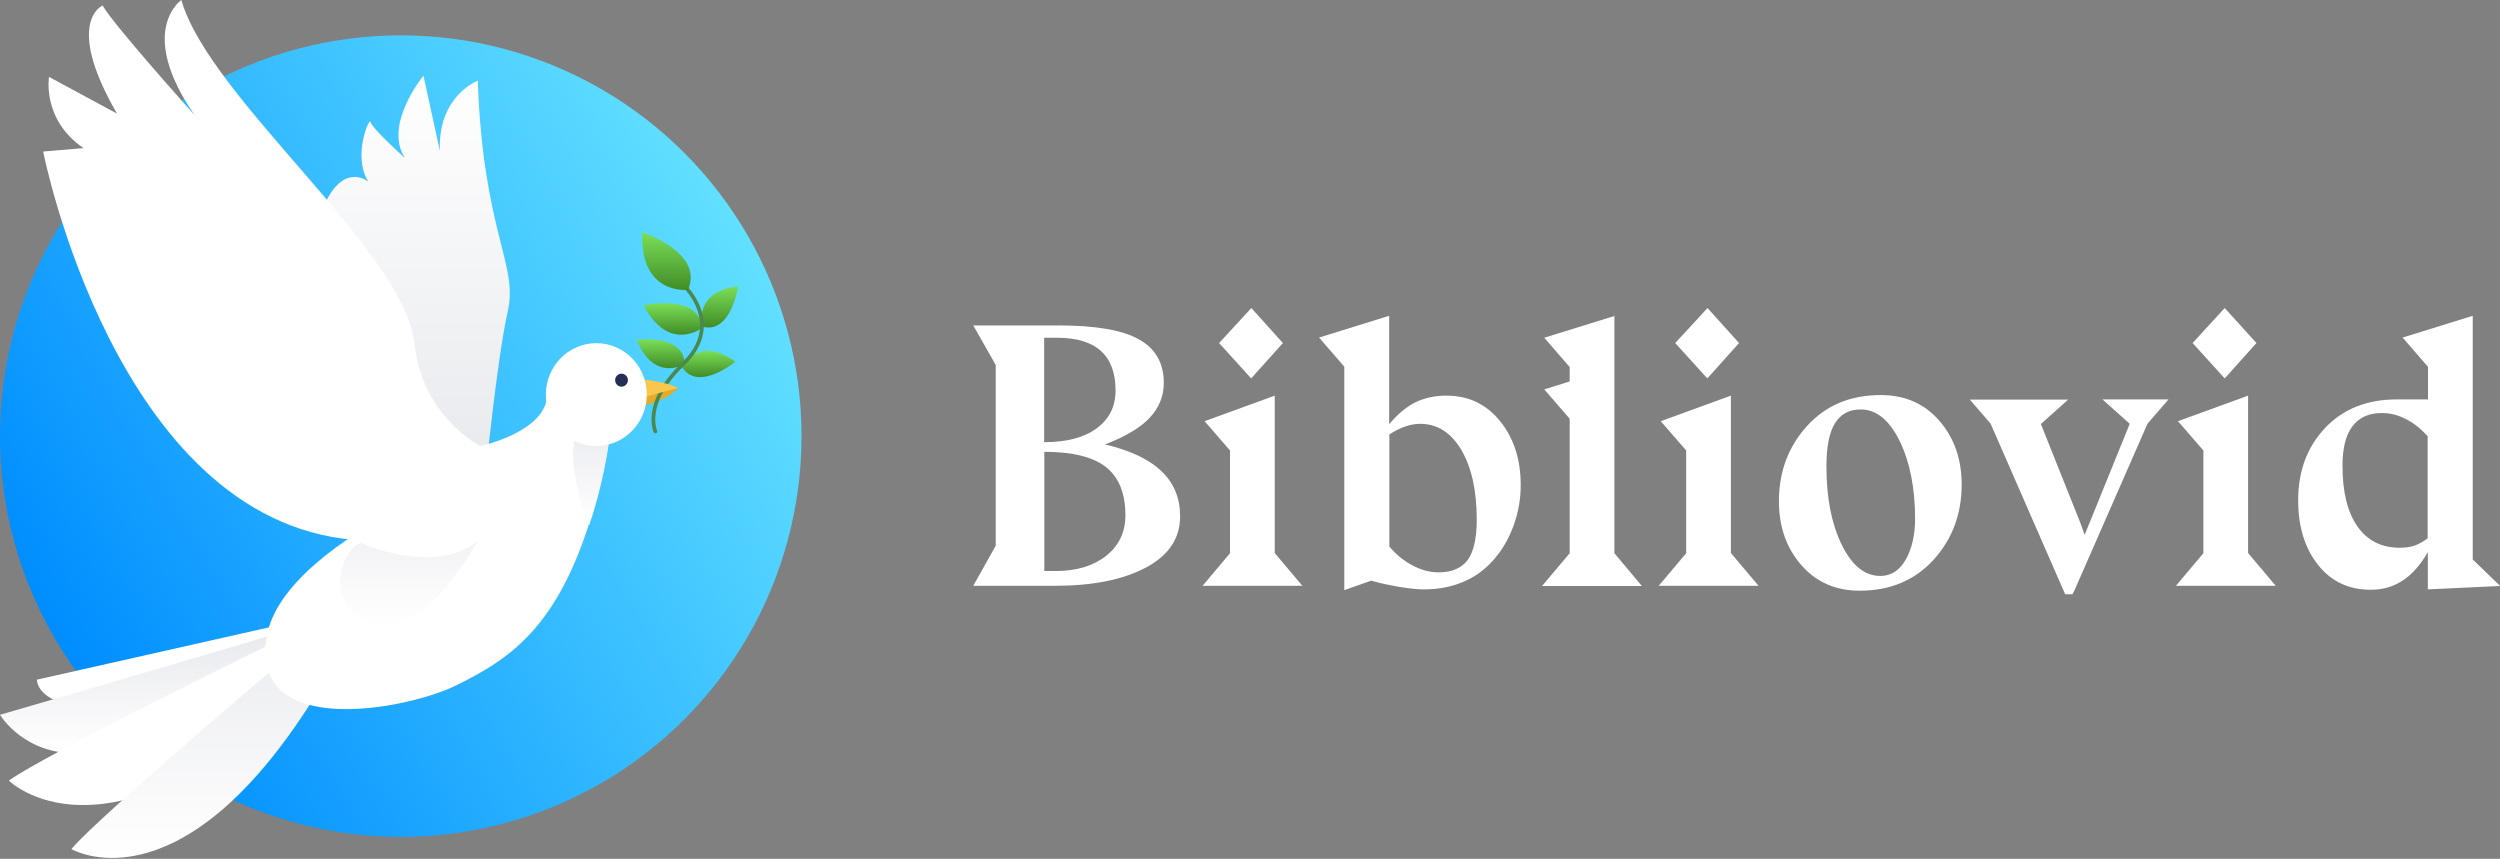<svg width="131" height="45" viewBox="0 0 131 45" fill="none" xmlns="http://www.w3.org/2000/svg">
<rect x="0" y="0" width="131" height="45" fill="#808080" stroke="none"/>
<g clip-path="url(#clip0)">
<g clip-path="url(#clip1)">
<path d="M52.176 28.593V19.125L51 17.053H55.471C57.396 17.053 58.796 17.291 59.671 17.777C60.546 18.262 60.983 19.026 60.983 20.057C60.983 20.751 60.74 21.356 60.254 21.881C59.768 22.407 58.981 22.872 57.902 23.289C59.214 23.596 60.205 24.062 60.857 24.687C61.518 25.311 61.838 26.105 61.838 27.056C61.838 28.216 61.236 29.108 60.04 29.743C58.844 30.378 57.26 30.695 55.297 30.695H51L52.176 28.593ZM58.456 20.463C58.456 19.551 58.203 18.857 57.688 18.391C57.172 17.925 56.405 17.697 55.374 17.697H54.713V23.17C55.889 23.17 56.803 22.932 57.464 22.446C58.125 21.96 58.456 21.296 58.456 20.463ZM58.971 26.997C58.971 25.857 58.631 25.014 57.96 24.479C57.279 23.943 56.2 23.676 54.723 23.676V29.922H55.326C56.405 29.922 57.289 29.654 57.96 29.128C58.631 28.593 58.971 27.889 58.971 26.997Z" fill="white"/>
<path d="M64.453 28.989V23.606L63.121 22.07L66.796 20.731V28.98L68.244 30.695H63.015L64.453 28.989ZM67.224 17.975L65.561 19.829L63.88 17.975L65.571 16.141L67.224 17.975Z" fill="white"/>
<path d="M70.451 19.224L69.119 17.688L72.793 16.547V22.228C73.241 21.693 73.698 21.316 74.174 21.078C74.65 20.85 75.185 20.731 75.787 20.731C76.944 20.731 77.887 21.177 78.606 22.07C79.326 22.962 79.685 24.072 79.685 25.421C79.685 26.124 79.569 26.818 79.326 27.502C79.083 28.186 78.742 28.781 78.305 29.287C77.848 29.822 77.314 30.219 76.682 30.487C76.05 30.754 75.369 30.883 74.611 30.883C74.3 30.883 73.872 30.843 73.338 30.754C72.803 30.665 72.307 30.556 71.851 30.427L70.441 30.923V19.224H70.451ZM77.382 27.235C77.382 25.708 77.109 24.488 76.575 23.576C76.03 22.664 75.311 22.208 74.417 22.208C74.154 22.208 73.892 22.258 73.639 22.347C73.377 22.436 73.095 22.575 72.803 22.764V28.642C73.163 29.069 73.571 29.396 74.028 29.634C74.475 29.872 74.932 29.991 75.389 29.991C76.079 29.991 76.585 29.773 76.915 29.337C77.216 28.91 77.382 28.206 77.382 27.235Z" fill="white"/>
<path d="M86.033 30.705H80.803L82.251 28.989V21.941L80.92 20.404L82.251 19.988V19.234L80.92 17.697L84.594 16.557V28.989L86.033 30.705Z" fill="white"/>
<path d="M88.356 28.989V23.606L87.024 22.07L90.699 20.731V28.98L92.147 30.695H86.917L88.356 28.989ZM91.126 17.975L89.464 19.829L87.782 17.975L89.474 16.141L91.126 17.975Z" fill="white"/>
<path d="M93.216 26.263C93.216 24.707 93.712 23.398 94.694 22.317C95.676 21.237 96.959 20.701 98.553 20.701C99.817 20.701 100.837 21.148 101.615 22.04C102.392 22.932 102.791 24.043 102.791 25.391C102.791 26.947 102.295 28.256 101.314 29.337C100.332 30.407 99.049 30.953 97.454 30.953C96.191 30.953 95.17 30.506 94.392 29.614C93.605 28.712 93.216 27.602 93.216 26.263ZM98.533 30.179C99.097 30.179 99.535 29.892 99.865 29.317C100.186 28.742 100.351 28.028 100.351 27.195C100.351 25.579 100.079 24.211 99.544 23.11C99 22.01 98.32 21.455 97.503 21.455C96.9 21.455 96.453 21.693 96.152 22.179C95.851 22.664 95.705 23.418 95.705 24.439C95.705 26.075 95.967 27.433 96.502 28.534C97.037 29.634 97.707 30.179 98.533 30.179Z" fill="white"/>
<path d="M109.236 28.028L111.598 22.208L110.169 20.929H113.629L112.531 22.198L108.682 30.982L108.604 31.141H108.215L104.307 22.198L103.219 20.939H108.371L106.942 22.218L108.993 27.354L109.236 28.028Z" fill="white"/>
<path d="M115.457 28.989V23.606L114.125 22.07L117.8 20.731V28.98L119.248 30.695H114.018L115.457 28.989ZM118.237 17.975L116.575 19.829L114.893 17.975L116.575 16.141L118.237 17.975Z" fill="white"/>
<path d="M129.561 29.307L131.01 30.705L127.219 30.883V28.93C126.84 29.594 126.402 30.09 125.906 30.417C125.411 30.744 124.857 30.903 124.225 30.903C123.068 30.903 122.145 30.467 121.454 29.584C120.764 28.712 120.424 27.582 120.424 26.214C120.424 24.687 120.891 23.428 121.834 22.426C122.767 21.435 124.021 20.929 125.586 20.929H127.228V19.224L125.897 17.688L129.571 16.547V29.307H129.561ZM122.747 24.409C122.747 25.787 123.01 26.848 123.535 27.592C124.06 28.335 124.798 28.702 125.751 28.702C126.052 28.702 126.315 28.662 126.538 28.583C126.762 28.504 126.995 28.375 127.209 28.206V22.853C126.84 22.456 126.461 22.149 126.052 21.951C125.644 21.742 125.236 21.643 124.798 21.643C124.118 21.643 123.603 21.881 123.253 22.357C122.903 22.833 122.747 23.517 122.747 24.409Z" fill="white"/>
</g>
<circle cx="21" cy="22.852" r="21" fill="url(#paint0_linear)"/>
<g clip-path="url(#clip2)">
<path d="M25.428 25.056C25.428 25.056 26.03 18.873 26.618 16.247C27.149 13.87 25.318 12.097 25.035 4.229C25.035 4.229 22.922 5.023 23.051 7.917L22.19 3.966C22.19 3.966 20.067 6.533 21.224 8.287C21.224 8.287 19.45 6.689 19.416 6.387C19.387 6.085 18.445 8.136 19.297 9.519C19.297 9.519 18.154 8.565 17.159 10.406C16.164 12.243 18.665 24.081 25.428 25.056Z" fill="url(#paint1_linear)"/>
<path d="M14.696 32.739L1.937 35.613C1.937 35.613 1.87 36.782 4.328 37.055C6.786 37.328 14.505 33.586 14.505 33.586L14.696 32.739Z" fill="white"/>
<path d="M14.844 33.085C14.61 33.216 0 37.455 0 37.455C0 37.455 1.272 39.618 4.256 39.467C7.24 39.316 15.81 34.556 15.81 34.556L14.844 33.085Z" fill="url(#paint2_linear)"/>
<path d="M14.505 33.587C14.505 33.587 2.315 39.554 0.464 40.904C0.464 40.904 5.385 45.795 15.413 36.466C25.442 27.136 14.505 33.587 14.505 33.587Z" fill="white"/>
<path d="M14.653 34.77C14.653 34.77 5.093 42.867 3.74 44.49C3.74 44.49 9.201 47.729 16.097 37.128C22.993 26.527 14.653 34.77 14.653 34.77Z" fill="url(#paint3_linear)"/>
<path d="M27.78 23.624C27.78 23.624 14.892 27.945 13.974 33.362C13.056 38.78 21.334 37.182 23.902 35.915C27.02 34.381 29.87 32.5 31.649 24.515C33.433 16.54 27.78 23.624 27.78 23.624Z" fill="white"/>
<path d="M18.608 28.583L26.709 24.827C26.709 24.827 24.734 30.239 21.826 32.173C18.919 34.108 16.532 30.785 18.608 28.583Z" fill="url(#paint4_linear)"/>
<path d="M26.91 24.203C26.91 24.203 22.243 22.912 21.721 18.026C21.2 13.139 10.975 5.15 9.502 0C9.502 0 7.145 1.613 10.191 6.026C10.191 6.026 5.854 1.198 5.38 0.287C5.38 0.287 3.338 1.125 6.131 5.953L2.568 4.029C2.568 4.029 2.186 6.265 4.376 7.761L2.262 7.941C2.262 7.941 6.04 27.209 18.527 28.286C18.522 28.281 26.107 32.086 26.91 24.203Z" fill="white"/>
<path d="M33.534 21.304C33.534 21.304 34.997 21.007 35.523 20.33L33.443 20.695L33.534 21.304Z" fill="#E5AB28"/>
<path d="M38.684 15C38.684 15 38.297 17.538 36.8 17.115C36.8 17.115 36.293 15.283 38.684 15Z" fill="url(#paint5_linear)"/>
<path d="M38.531 18.956C38.531 18.956 36.566 20.569 35.738 19.229C35.738 19.229 36.575 17.529 38.531 18.956Z" fill="url(#paint6_linear)"/>
<path d="M33.361 17.807C33.361 17.807 35.863 17.49 35.877 19.073C35.877 19.073 34.284 20.072 33.361 17.807Z" fill="url(#paint7_linear)"/>
<path d="M33.725 16.004C33.725 16.004 36.604 15.336 36.8 17.178C36.795 17.178 35.059 18.528 33.725 16.004Z" fill="url(#paint8_linear)"/>
<path d="M34.337 22.703C34.304 22.703 34.27 22.678 34.256 22.649C34.227 22.586 33.567 21.061 35.729 19.005C36.355 18.406 36.676 17.758 36.685 17.076C36.695 15.975 35.877 15.142 35.867 15.137C35.829 15.098 35.829 15.039 35.867 15C35.906 14.961 35.963 14.961 36.001 15C36.04 15.034 36.886 15.892 36.877 17.081C36.867 17.821 36.527 18.518 35.858 19.151C35.265 19.716 34.524 20.603 34.366 21.607C34.27 22.206 34.428 22.566 34.433 22.571C34.457 22.62 34.433 22.678 34.385 22.703C34.371 22.698 34.356 22.703 34.337 22.703Z" fill="#49894D"/>
<path d="M24.997 23.414C24.997 23.414 28.211 22.776 28.627 21.027C29.043 19.278 31.042 21.611 31.042 21.611L29.694 25.051C29.694 25.051 26.537 26.59 26.446 26.571C26.355 26.552 23.687 25.041 23.687 25.041L24.997 23.414Z" fill="white"/>
<path d="M33.653 12.17C33.653 12.17 36.919 13.232 36.049 15.19C36.044 15.185 33.524 15.497 33.653 12.17Z" fill="url(#paint9_linear)"/>
<path d="M33.495 19.858C33.495 19.858 34.83 19.97 35.523 20.326L33.562 20.861C33.562 20.861 33.409 20.233 33.495 19.858Z" fill="#F9C74B"/>
<path d="M31.889 23.292C31.889 23.292 31.625 25.333 30.875 27.521C30.875 27.521 29.526 24.447 30.243 22.449C30.961 20.457 31.889 23.292 31.889 23.292Z" fill="url(#paint10_linear)"/>
<path d="M31.248 23.37C32.708 23.37 33.892 22.164 33.892 20.676C33.892 19.188 32.708 17.982 31.248 17.982C29.787 17.982 28.603 19.188 28.603 20.676C28.603 22.164 29.787 23.37 31.248 23.37Z" fill="white"/>
<path d="M32.568 20.262C32.752 20.262 32.902 20.109 32.902 19.921C32.902 19.733 32.752 19.58 32.568 19.58C32.383 19.58 32.233 19.733 32.233 19.921C32.233 20.109 32.383 20.262 32.568 20.262Z" fill="#262E57"/>
</g>
</g>
<defs>
<linearGradient id="paint0_linear" x1="4.421" y1="35.563" x2="42" y2="14.01" gradientUnits="userSpaceOnUse">
<stop stop-color="#008EFF"/>
<stop offset="1" stop-color="#65E3FF"/>
</linearGradient>
<linearGradient id="paint1_linear" x1="21.832" y1="3.966" x2="21.832" y2="25.056" gradientUnits="userSpaceOnUse">
<stop stop-color="white"/>
<stop offset="1" stop-color="#E8E9ED"/>
</linearGradient>
<linearGradient id="paint2_linear" x1="7.905" y1="33.085" x2="7.905" y2="39.474" gradientUnits="userSpaceOnUse">
<stop stop-color="#E8E9ED"/>
<stop offset="1" stop-color="white"/>
</linearGradient>
<linearGradient id="paint3_linear" x1="11.284" y1="31.717" x2="11.284" y2="44.956" gradientUnits="userSpaceOnUse">
<stop stop-color="#E8E9ED"/>
<stop offset="1" stop-color="white"/>
</linearGradient>
<linearGradient id="paint4_linear" x1="22.267" y1="24.827" x2="22.267" y2="32.756" gradientUnits="userSpaceOnUse">
<stop stop-color="#E8E9ED"/>
<stop offset="1" stop-color="white"/>
</linearGradient>
<linearGradient id="paint5_linear" x1="37.72" y1="15" x2="37.72" y2="17.162" gradientUnits="userSpaceOnUse">
<stop stop-color="#7BDF57"/>
<stop offset="1" stop-color="#418C27"/>
</linearGradient>
<linearGradient id="paint6_linear" x1="37.135" y1="18.386" x2="37.135" y2="19.761" gradientUnits="userSpaceOnUse">
<stop stop-color="#7BDF57"/>
<stop offset="1" stop-color="#418C27"/>
</linearGradient>
<linearGradient id="paint7_linear" x1="34.619" y1="17.781" x2="34.619" y2="19.293" gradientUnits="userSpaceOnUse">
<stop stop-color="#7BDF57"/>
<stop offset="1" stop-color="#418C27"/>
</linearGradient>
<linearGradient id="paint8_linear" x1="35.263" y1="15.886" x2="35.263" y2="17.538" gradientUnits="userSpaceOnUse">
<stop stop-color="#7BDF57"/>
<stop offset="1" stop-color="#418C27"/>
</linearGradient>
<linearGradient id="paint9_linear" x1="34.922" y1="12.17" x2="34.922" y2="15.196" gradientUnits="userSpaceOnUse">
<stop stop-color="#7BDF57"/>
<stop offset="1" stop-color="#418C27"/>
</linearGradient>
<linearGradient id="paint10_linear" x1="30.961" y1="21.739" x2="30.961" y2="27.521" gradientUnits="userSpaceOnUse">
<stop stop-color="#E8E9ED"/>
<stop offset="1" stop-color="white"/>
</linearGradient>
<clipPath id="clip0">
<rect width="131" height="44.957" fill="white"/>
</clipPath>
<clipPath id="clip1">
<rect x="51" y="16.141" width="80" height="15" fill="white"/>
</clipPath>
<clipPath id="clip2">
<rect width="38.684" height="44.957" fill="white"/>
</clipPath>
</defs>
</svg>
